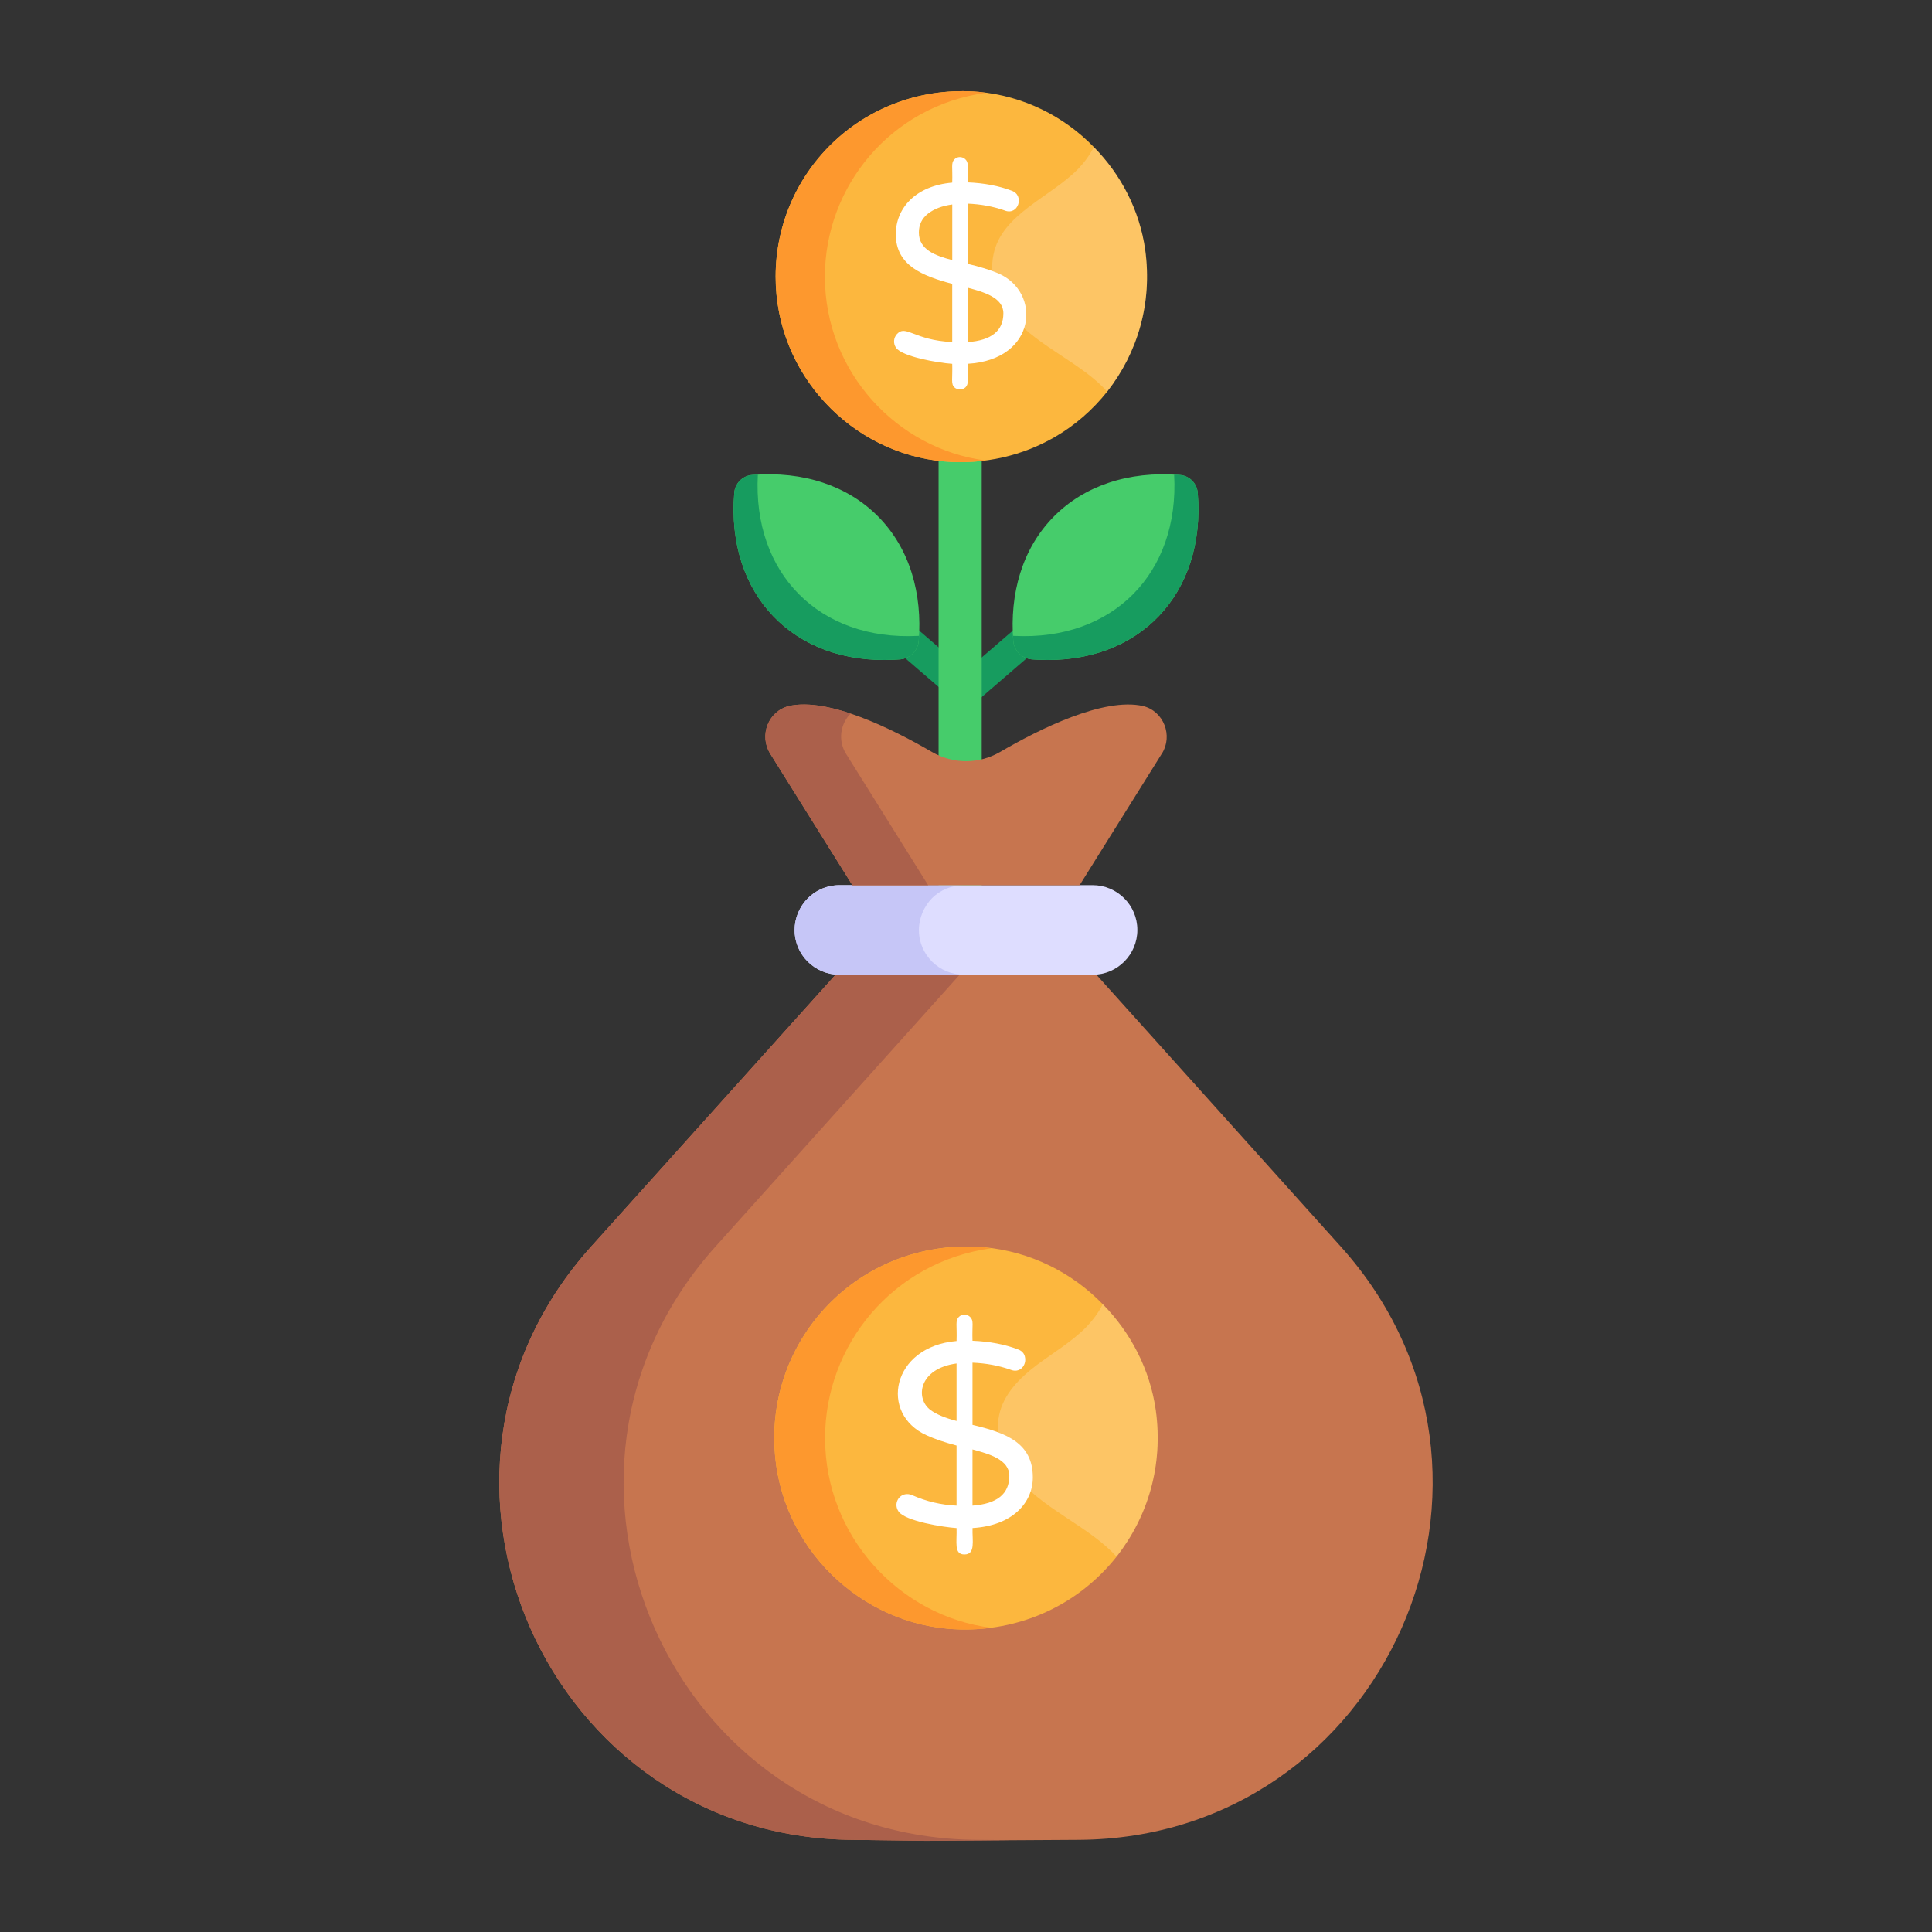 <svg id="Layer_1" enable-background="new 0 0 53 53" height="512" viewBox="0 0 53 53" width="512" xmlns="http://www.w3.org/2000/svg"><rect x="0" y="0" width="53" height="53" fill="#333333" stroke="none"/><g id="_x31_1"><g><g><g><g><path d="m30.347 15.652-3.847 3.315" fill="#179c5f"/></g></g><g><g><path d="m25.884 16.898h5.078v.823h-5.078z" fill="#179c5f" transform="matrix(.757 -.653 .653 .757 -4.407 22.758)"/></g></g></g><g><g><g><path d="m22.653 15.652 3.847 3.315" fill="#179c5f"/></g></g><g><g><path d="m24.165 14.77h.823v5.078h-.823z" fill="#179c5f" transform="matrix(.653 -.758 .758 .653 -4.579 24.629)"/></g></g></g><g><g><g><g><path d="m28.474 18.098c-.053-.002-.107-.005-.161-.009-.274-.021-.496-.237-.517-.511-.099-1.272.231-2.526 1.128-3.423.814-.814 2.017-1.243 3.447-1.125.259.021.465.23.486.488.229 2.792-1.628 4.719-4.383 4.58z" fill="#46cc6b"/></g></g></g><g><g><g><path d="m28.475 18.099c-.053-.002-.107-.005-.162-.01-.274-.021-.496-.236-.516-.51-.003-.046-.006-.092-.008-.138.011.003.019.003.03.003 2.704.138 4.54-1.715 4.391-4.422.055 0 .107.003.162.008.256.019.463.229.485.487.229 2.792-1.63 4.719-4.383 4.581z" fill="#179c5f"/></g></g></g></g><g><g><path d="m25.748 10.417h1.183v13.982h-1.183z" fill="#46cc6b"/></g></g><g><g><g><g><path d="m24.526 18.098c.053-.002.107-.005.161-.009.274-.021.496-.237.517-.511.099-1.272-.231-2.526-1.128-3.423-.814-.814-2.017-1.243-3.447-1.125-.259.021-.465.23-.486.488-.229 2.792 1.628 4.719 4.383 4.58z" fill="#46cc6b"/></g></g></g><g><g><g><path d="m24.525 18.099c.053-.002.107-.005.162-.01.274-.021.496-.236.516-.51.003-.046.006-.092.008-.138-.011.003-.019.003-.03.003-2.704.138-4.54-1.715-4.391-4.422-.055 0-.107.003-.162.008-.256.019-.463.229-.485.487-.229 2.792 1.63 4.719 4.383 4.581z" fill="#179c5f"/></g></g></g></g></g><g><g><g><path d="m22.92 26.741-6.706 7.46c-5.623 6.256-1.218 16.22 7.194 16.271l2.007.025 4.176-.025c8.412-.051 12.817-10.014 7.194-16.271l-6.706-7.46z" fill="#c7754f"/></g></g><g><g><path d="m27.718 50.481-2.303.019-2.002-.028c-8.413-.047-12.821-10.011-7.2-16.271l6.711-7.463h3.403l-6.702 7.463c-5.621 6.26-1.222 16.224 7.191 16.271z" fill="#ab604b"/></g></g><g><g><path d="m31.201 25.511c0 .674-.546 1.229-1.229 1.229h-6.942c-.678 0-1.229-.551-1.229-1.229 0-.674.546-1.229 1.229-1.229h6.942c.678 0 1.229.551 1.229 1.229z" fill="#deddff"/></g></g><g><g><path d="m26.439 26.738h-3.412c-.677 0-1.231-.545-1.231-1.222 0-.624.498-1.231 1.231-1.231h3.412c-.338 0-.649.132-.874.357-.216.226-.357.536-.357.874 0.0.677.555 1.222 1.231 1.222z" fill="#c6c6f7"/></g></g><g><g><path d="m31.872 20.675-2.256 3.61h-6.232l-2.256-3.61c-.31-.498-.056-1.166.517-1.307 1.081-.244 2.839.63 3.92 1.26.583.338 1.288.338 1.871 0 1.081-.63 2.839-1.504 3.92-1.26.573.141.827.818.517 1.307z" fill="#c7754f"/></g></g><g><g><path d="m25.462 24.284h-2.077l-2.256-3.61c-.31-.498-.056-1.166.517-1.307.47-.103 1.072 0 1.692.207-.282.273-.357.733-.132 1.1z" fill="#ab604b"/></g></g><g><g><g><path d="m30.63 42.704c-1.118 1.409-2.831 2.127-4.624 1.977-2.603-.23-4.766-2.451-4.766-5.233 0-3.036 2.576-5.5 5.754-5.233 1.262.115 2.409.688 3.256 1.562.768.777 1.297 1.792 1.456 2.912.208 1.507-.214 2.916-1.077 4.015z" fill="#fcb73e"/></g></g><g><g><path d="m27.197 44.655c-.388.053-.785.062-1.191.027-2.603-.23-4.766-2.451-4.766-5.233 0-3.036 2.576-5.5 5.754-5.233.071.009.132.018.203.026-2.712.373-4.563 2.663-4.563 5.207 0 2.699 2.044 4.888 4.563 5.207z" fill="#fd982e"/></g></g><g opacity=".2"><g><g><path d="m30.63 42.704c-.708-.788-1.909-1.257-2.639-2.074-.432-.494-.724-1.165-.582-1.809.115-.565.556-1.015 1.024-1.368.459-.344.971-.644 1.377-1.059.176-.185.327-.388.441-.618.768.777 1.297 1.792 1.456 2.912.208 1.507-.214 2.916-1.077 4.015z" fill="#fff"/></g></g></g><g><g><path d="m26.679 41.919c-.011.344.089.724-.223.724-.294 0-.202-.337-.215-.724-.352-.023-1.407-.188-1.591-.455-.145-.208 0-.477.236-.477.048 0 .093.01.137.029.387.172.792.268 1.218.287v-1.648c-.325-.086-.599-.179-.82-.28-1.308-.588-.966-2.435.82-2.587.015-.445-.04-.551.061-.659.084-.088.225-.085.312 0 .106.106.049.205.064.652.468.019.884.098 1.246.236.134.048.201.143.201.287 0 .183-.164.367-.401.272-.325-.115-.674-.179-1.046-.194v1.706c.916.217 1.655.491 1.655 1.44 0 .701-.565 1.327-1.655 1.39zm-1.144-3.232c.16.115.396.213.706.294v-1.577c-1.043.14-1.145.968-.706 1.283zm2.153 1.799c0-.446-.55-.599-1.01-.724v1.541c.673-.048 1.01-.32 1.01-.817z" fill="#fff"/></g></g></g></g><g><g><g><path d="m30.374 10.743c-.393.496-.881.923-1.428 1.24-.881.513-1.932.769-3.052.675-2.521-.223-4.616-2.375-4.616-5.069 0-2.941 2.495-5.328 5.574-5.069 1.222.111 2.334.667 3.154 1.513.744.752 1.257 1.735 1.41 2.821.201 1.459-.208 2.825-1.043 3.89z" fill="#fcb73e"/></g></g><g><g><path d="m27.048 12.632c-.376.051-.761.06-1.154.026-2.521-.223-4.616-2.375-4.616-5.069 0-2.941 2.495-5.328 5.574-5.069.068.009.128.017.197.026-2.627.361-4.42 2.58-4.42 5.044 0 2.615 1.98 4.735 4.42 5.044z" fill="#fd982e"/></g></g><g opacity=".2"><g><g><path d="m30.374 10.743c-.685-.764-1.849-1.217-2.556-2.009-.419-.479-.701-1.128-.564-1.752.225-1.11 1.557-1.566 2.325-2.351.171-.18.316-.376.427-.598.744.752 1.257 1.735 1.41 2.821.201 1.459-.208 2.825-1.043 3.89z" fill="#fff"/></g></g></g><g><g><path d="m26.547 9.982c-.014.423.041.541-.059.642-.08.078-.225.08-.306.003-.102-.095-.047-.242-.06-.646-.383-.025-1.368-.193-1.541-.441-.083-.119-.069-.272.024-.375.25-.271.47.172 1.517.218v-1.596c-.817-.217-1.548-.506-1.548-1.361 0-.708.536-1.33 1.548-1.416.014-.437-.038-.536.06-.639.077-.081.215-.086.302 0 .042.042.062.093.062.153v.479c.453.019.856.095 1.208.229.362.13.177.692-.194.542-.315-.111-.652-.173-1.014-.188v1.652c.333.079.609.164.829.257 1.202.505 1.081 2.374-.829 2.485zm-.424-2.846v-1.527c-.277.037-.499.122-.666.253s-.25.304-.25.517c0 .473.455.636.916.756zm1.402 1.458c0-.434-.542-.583-.979-.701v1.492c.652-.046.979-.31.979-.791z" fill="#fff"/></g></g></g></g></svg>